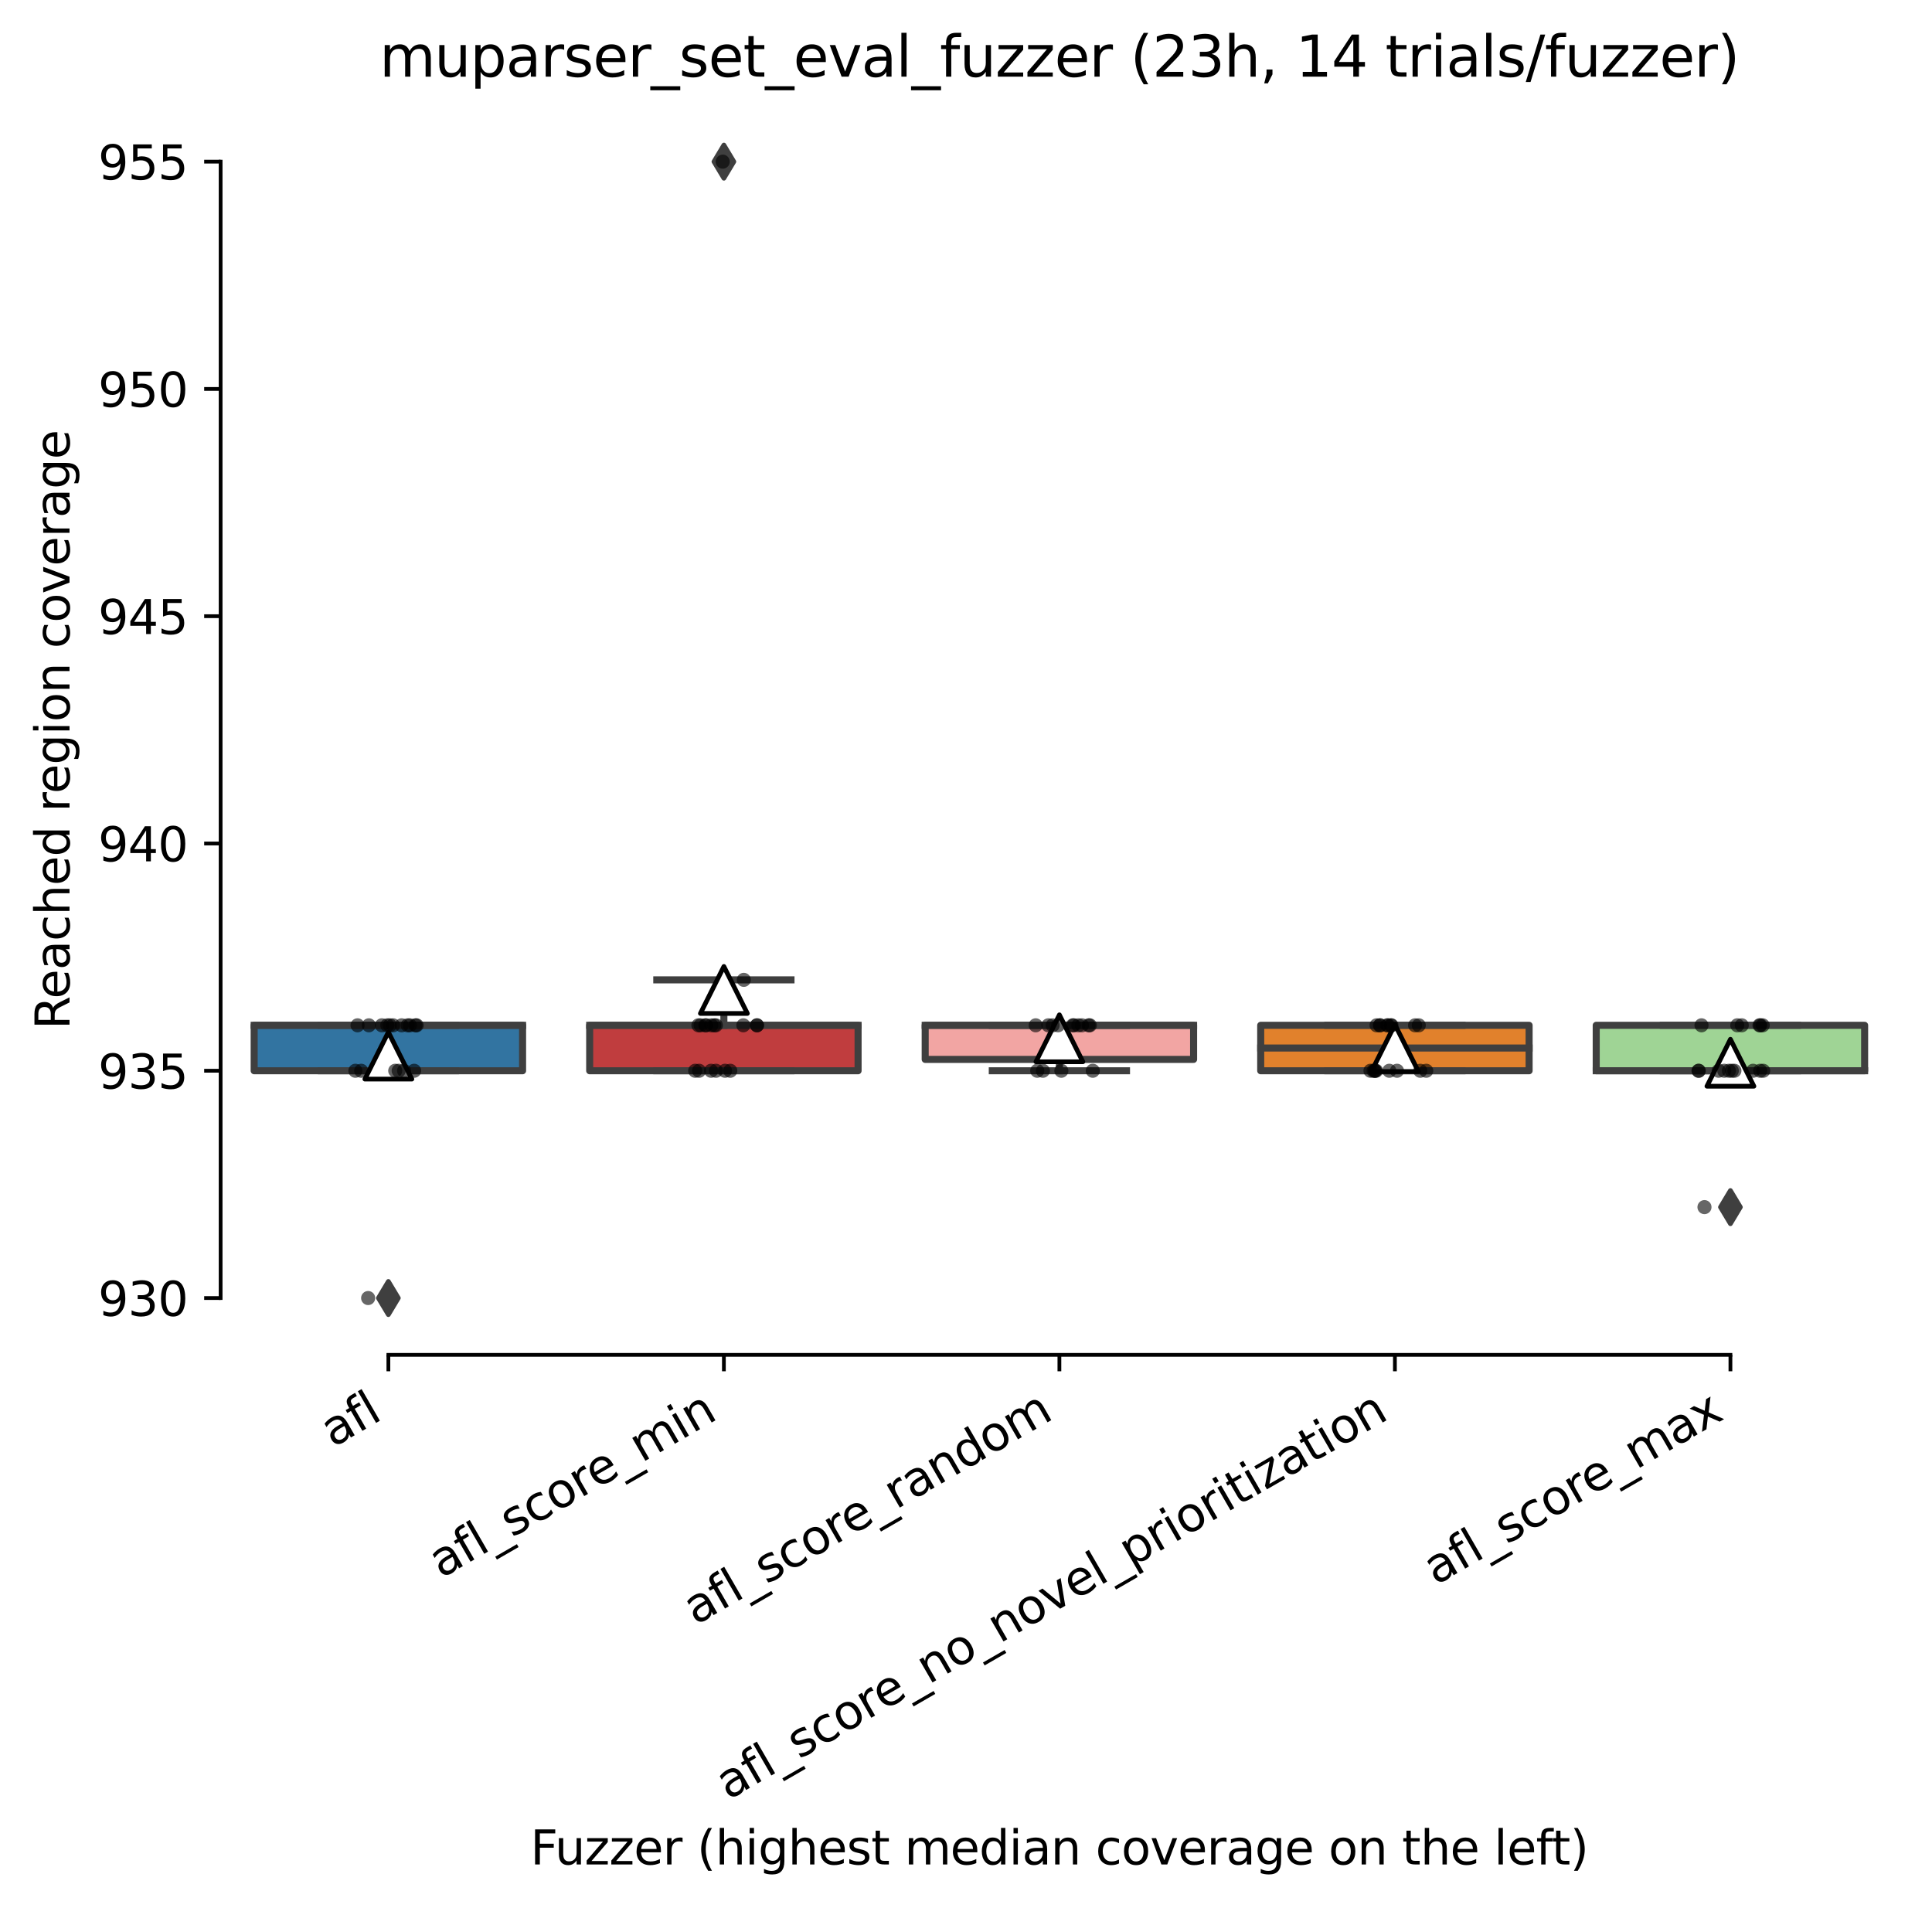 <?xml version="1.0" encoding="utf-8" standalone="no"?>
<!DOCTYPE svg PUBLIC "-//W3C//DTD SVG 1.1//EN"
  "http://www.w3.org/Graphics/SVG/1.1/DTD/svg11.dtd">
<svg height="406.195pt" version="1.1" viewBox="0 0 411.286 406.195" width="411.286pt" xmlns="http://www.w3.org/2000/svg" xmlns:xlink="http://www.w3.org/1999/xlink">
 <defs>
  <style type="text/css">*{stroke-linecap:butt;stroke-linejoin:round;}</style>
 </defs>
 <g id="figure_1">
  <g id="patch_1">
   <path d="M 0 406.195 
L 411.286 406.195 
L 411.286 0 
L 0 0 
z
" style="fill:#ffffff;"/>
  </g>
  <g id="axes_1">
   <g id="patch_2">
    <path d="M 46.966 288.43 
L 404.086 288.43 
L 404.086 22.318 
L 46.966 22.318 
z
" style="fill:#ffffff;"/>
   </g>
   <g id="patch_3">
    <path clip-path="url(#pe5c256be81)" d="M 54.108 227.95 
L 111.247 227.95 
L 111.247 218.273 
L 54.108 218.273 
L 54.108 227.95 
z
" style="fill:#3274a1;stroke:#3f3f3f;stroke-linejoin:miter;stroke-width:1.5;"/>
   </g>
   <g id="patch_4">
    <path clip-path="url(#pe5c256be81)" d="M 125.532 227.95 
L 182.671 227.95 
L 182.671 218.273 
L 125.532 218.273 
L 125.532 227.95 
z
" style="fill:#c03d3e;stroke:#3f3f3f;stroke-linejoin:miter;stroke-width:1.5;"/>
   </g>
   <g id="patch_5">
    <path clip-path="url(#pe5c256be81)" d="M 196.956 225.531 
L 254.095 225.531 
L 254.095 218.273 
L 196.956 218.273 
L 196.956 225.531 
z
" style="fill:#f2a5a3;stroke:#3f3f3f;stroke-linejoin:miter;stroke-width:1.5;"/>
   </g>
   <g id="patch_6">
    <path clip-path="url(#pe5c256be81)" d="M 268.38 227.95 
L 325.519 227.95 
L 325.519 218.273 
L 268.38 218.273 
L 268.38 227.95 
z
" style="fill:#e1812c;stroke:#3f3f3f;stroke-linejoin:miter;stroke-width:1.5;"/>
   </g>
   <g id="patch_7">
    <path clip-path="url(#pe5c256be81)" d="M 339.804 227.95 
L 396.943 227.95 
L 396.943 218.273 
L 339.804 218.273 
L 339.804 227.95 
z
" style="fill:#9fd495;stroke:#3f3f3f;stroke-linejoin:miter;stroke-width:1.5;"/>
   </g>
   <g id="matplotlib.axis_1">
    <g id="xtick_1">
     <g id="line2d_1">
      <defs>
       <path d="M 0 0 
L 0 3.5 
" id="m14ea5d7f79" style="stroke:#000000;stroke-width:0.8;"/>
      </defs>
      <g>
       <use style="stroke:#000000;stroke-width:0.8;" x="82.678" xlink:href="#m14ea5d7f79" y="288.43"/>
      </g>
     </g>
     <g id="text_1">
      <!-- afl -->
      <g transform="translate(70.876 308.224)rotate(-30)scale(0.1 -0.1)">
       <defs>
        <path d="M 2194 1759 
Q 1497 1759 1228 1600 
Q 959 1441 959 1056 
Q 959 750 1161 570 
Q 1363 391 1709 391 
Q 2188 391 2477 730 
Q 2766 1069 2766 1631 
L 2766 1759 
L 2194 1759 
z
M 3341 1997 
L 3341 0 
L 2766 0 
L 2766 531 
Q 2569 213 2275 61 
Q 1981 -91 1556 -91 
Q 1019 -91 701 211 
Q 384 513 384 1019 
Q 384 1609 779 1909 
Q 1175 2209 1959 2209 
L 2766 2209 
L 2766 2266 
Q 2766 2663 2505 2880 
Q 2244 3097 1772 3097 
Q 1472 3097 1187 3025 
Q 903 2953 641 2809 
L 641 3341 
Q 956 3463 1253 3523 
Q 1550 3584 1831 3584 
Q 2591 3584 2966 3190 
Q 3341 2797 3341 1997 
z
" id="DejaVuSans-61" transform="scale(0.016)"/>
        <path d="M 2375 4863 
L 2375 4384 
L 1825 4384 
Q 1516 4384 1395 4259 
Q 1275 4134 1275 3809 
L 1275 3500 
L 2222 3500 
L 2222 3053 
L 1275 3053 
L 1275 0 
L 697 0 
L 697 3053 
L 147 3053 
L 147 3500 
L 697 3500 
L 697 3744 
Q 697 4328 969 4595 
Q 1241 4863 1831 4863 
L 2375 4863 
z
" id="DejaVuSans-66" transform="scale(0.016)"/>
        <path d="M 603 4863 
L 1178 4863 
L 1178 0 
L 603 0 
L 603 4863 
z
" id="DejaVuSans-6c" transform="scale(0.016)"/>
       </defs>
       <use xlink:href="#DejaVuSans-61"/>
       <use x="61.279" xlink:href="#DejaVuSans-66"/>
       <use x="96.484" xlink:href="#DejaVuSans-6c"/>
      </g>
     </g>
    </g>
    <g id="xtick_2">
     <g id="line2d_2">
      <g>
       <use style="stroke:#000000;stroke-width:0.8;" x="154.102" xlink:href="#m14ea5d7f79" y="288.43"/>
      </g>
     </g>
     <g id="text_2">
      <!-- afl_score_min -->
      <g transform="translate(93.904 336.085)rotate(-30)scale(0.1 -0.1)">
       <defs>
        <path d="M 3263 -1063 
L 3263 -1509 
L -63 -1509 
L -63 -1063 
L 3263 -1063 
z
" id="DejaVuSans-5f" transform="scale(0.016)"/>
        <path d="M 2834 3397 
L 2834 2853 
Q 2591 2978 2328 3040 
Q 2066 3103 1784 3103 
Q 1356 3103 1142 2972 
Q 928 2841 928 2578 
Q 928 2378 1081 2264 
Q 1234 2150 1697 2047 
L 1894 2003 
Q 2506 1872 2764 1633 
Q 3022 1394 3022 966 
Q 3022 478 2636 193 
Q 2250 -91 1575 -91 
Q 1294 -91 989 -36 
Q 684 19 347 128 
L 347 722 
Q 666 556 975 473 
Q 1284 391 1588 391 
Q 1994 391 2212 530 
Q 2431 669 2431 922 
Q 2431 1156 2273 1281 
Q 2116 1406 1581 1522 
L 1381 1569 
Q 847 1681 609 1914 
Q 372 2147 372 2553 
Q 372 3047 722 3315 
Q 1072 3584 1716 3584 
Q 2034 3584 2315 3537 
Q 2597 3491 2834 3397 
z
" id="DejaVuSans-73" transform="scale(0.016)"/>
        <path d="M 3122 3366 
L 3122 2828 
Q 2878 2963 2633 3030 
Q 2388 3097 2138 3097 
Q 1578 3097 1268 2742 
Q 959 2388 959 1747 
Q 959 1106 1268 751 
Q 1578 397 2138 397 
Q 2388 397 2633 464 
Q 2878 531 3122 666 
L 3122 134 
Q 2881 22 2623 -34 
Q 2366 -91 2075 -91 
Q 1284 -91 818 406 
Q 353 903 353 1747 
Q 353 2603 823 3093 
Q 1294 3584 2113 3584 
Q 2378 3584 2631 3529 
Q 2884 3475 3122 3366 
z
" id="DejaVuSans-63" transform="scale(0.016)"/>
        <path d="M 1959 3097 
Q 1497 3097 1228 2736 
Q 959 2375 959 1747 
Q 959 1119 1226 758 
Q 1494 397 1959 397 
Q 2419 397 2687 759 
Q 2956 1122 2956 1747 
Q 2956 2369 2687 2733 
Q 2419 3097 1959 3097 
z
M 1959 3584 
Q 2709 3584 3137 3096 
Q 3566 2609 3566 1747 
Q 3566 888 3137 398 
Q 2709 -91 1959 -91 
Q 1206 -91 779 398 
Q 353 888 353 1747 
Q 353 2609 779 3096 
Q 1206 3584 1959 3584 
z
" id="DejaVuSans-6f" transform="scale(0.016)"/>
        <path d="M 2631 2963 
Q 2534 3019 2420 3045 
Q 2306 3072 2169 3072 
Q 1681 3072 1420 2755 
Q 1159 2438 1159 1844 
L 1159 0 
L 581 0 
L 581 3500 
L 1159 3500 
L 1159 2956 
Q 1341 3275 1631 3429 
Q 1922 3584 2338 3584 
Q 2397 3584 2469 3576 
Q 2541 3569 2628 3553 
L 2631 2963 
z
" id="DejaVuSans-72" transform="scale(0.016)"/>
        <path d="M 3597 1894 
L 3597 1613 
L 953 1613 
Q 991 1019 1311 708 
Q 1631 397 2203 397 
Q 2534 397 2845 478 
Q 3156 559 3463 722 
L 3463 178 
Q 3153 47 2828 -22 
Q 2503 -91 2169 -91 
Q 1331 -91 842 396 
Q 353 884 353 1716 
Q 353 2575 817 3079 
Q 1281 3584 2069 3584 
Q 2775 3584 3186 3129 
Q 3597 2675 3597 1894 
z
M 3022 2063 
Q 3016 2534 2758 2815 
Q 2500 3097 2075 3097 
Q 1594 3097 1305 2825 
Q 1016 2553 972 2059 
L 3022 2063 
z
" id="DejaVuSans-65" transform="scale(0.016)"/>
        <path d="M 3328 2828 
Q 3544 3216 3844 3400 
Q 4144 3584 4550 3584 
Q 5097 3584 5394 3201 
Q 5691 2819 5691 2113 
L 5691 0 
L 5113 0 
L 5113 2094 
Q 5113 2597 4934 2840 
Q 4756 3084 4391 3084 
Q 3944 3084 3684 2787 
Q 3425 2491 3425 1978 
L 3425 0 
L 2847 0 
L 2847 2094 
Q 2847 2600 2669 2842 
Q 2491 3084 2119 3084 
Q 1678 3084 1418 2786 
Q 1159 2488 1159 1978 
L 1159 0 
L 581 0 
L 581 3500 
L 1159 3500 
L 1159 2956 
Q 1356 3278 1631 3431 
Q 1906 3584 2284 3584 
Q 2666 3584 2933 3390 
Q 3200 3197 3328 2828 
z
" id="DejaVuSans-6d" transform="scale(0.016)"/>
        <path d="M 603 3500 
L 1178 3500 
L 1178 0 
L 603 0 
L 603 3500 
z
M 603 4863 
L 1178 4863 
L 1178 4134 
L 603 4134 
L 603 4863 
z
" id="DejaVuSans-69" transform="scale(0.016)"/>
        <path d="M 3513 2113 
L 3513 0 
L 2938 0 
L 2938 2094 
Q 2938 2591 2744 2837 
Q 2550 3084 2163 3084 
Q 1697 3084 1428 2787 
Q 1159 2491 1159 1978 
L 1159 0 
L 581 0 
L 581 3500 
L 1159 3500 
L 1159 2956 
Q 1366 3272 1645 3428 
Q 1925 3584 2291 3584 
Q 2894 3584 3203 3211 
Q 3513 2838 3513 2113 
z
" id="DejaVuSans-6e" transform="scale(0.016)"/>
       </defs>
       <use xlink:href="#DejaVuSans-61"/>
       <use x="61.279" xlink:href="#DejaVuSans-66"/>
       <use x="96.484" xlink:href="#DejaVuSans-6c"/>
       <use x="124.268" xlink:href="#DejaVuSans-5f"/>
       <use x="174.268" xlink:href="#DejaVuSans-73"/>
       <use x="226.367" xlink:href="#DejaVuSans-63"/>
       <use x="281.348" xlink:href="#DejaVuSans-6f"/>
       <use x="342.529" xlink:href="#DejaVuSans-72"/>
       <use x="381.393" xlink:href="#DejaVuSans-65"/>
       <use x="442.916" xlink:href="#DejaVuSans-5f"/>
       <use x="492.916" xlink:href="#DejaVuSans-6d"/>
       <use x="590.328" xlink:href="#DejaVuSans-69"/>
       <use x="618.111" xlink:href="#DejaVuSans-6e"/>
      </g>
     </g>
    </g>
    <g id="xtick_3">
     <g id="line2d_3">
      <g>
       <use style="stroke:#000000;stroke-width:0.8;" x="225.526" xlink:href="#m14ea5d7f79" y="288.43"/>
      </g>
     </g>
     <g id="text_3">
      <!-- afl_score_random -->
      <g transform="translate(148.07 346.049)rotate(-30)scale(0.1 -0.1)">
       <defs>
        <path d="M 2906 2969 
L 2906 4863 
L 3481 4863 
L 3481 0 
L 2906 0 
L 2906 525 
Q 2725 213 2448 61 
Q 2172 -91 1784 -91 
Q 1150 -91 751 415 
Q 353 922 353 1747 
Q 353 2572 751 3078 
Q 1150 3584 1784 3584 
Q 2172 3584 2448 3432 
Q 2725 3281 2906 2969 
z
M 947 1747 
Q 947 1113 1208 752 
Q 1469 391 1925 391 
Q 2381 391 2643 752 
Q 2906 1113 2906 1747 
Q 2906 2381 2643 2742 
Q 2381 3103 1925 3103 
Q 1469 3103 1208 2742 
Q 947 2381 947 1747 
z
" id="DejaVuSans-64" transform="scale(0.016)"/>
       </defs>
       <use xlink:href="#DejaVuSans-61"/>
       <use x="61.279" xlink:href="#DejaVuSans-66"/>
       <use x="96.484" xlink:href="#DejaVuSans-6c"/>
       <use x="124.268" xlink:href="#DejaVuSans-5f"/>
       <use x="174.268" xlink:href="#DejaVuSans-73"/>
       <use x="226.367" xlink:href="#DejaVuSans-63"/>
       <use x="281.348" xlink:href="#DejaVuSans-6f"/>
       <use x="342.529" xlink:href="#DejaVuSans-72"/>
       <use x="381.393" xlink:href="#DejaVuSans-65"/>
       <use x="442.916" xlink:href="#DejaVuSans-5f"/>
       <use x="492.916" xlink:href="#DejaVuSans-72"/>
       <use x="534.029" xlink:href="#DejaVuSans-61"/>
       <use x="595.309" xlink:href="#DejaVuSans-6e"/>
       <use x="658.688" xlink:href="#DejaVuSans-64"/>
       <use x="722.164" xlink:href="#DejaVuSans-6f"/>
       <use x="783.346" xlink:href="#DejaVuSans-6d"/>
      </g>
     </g>
    </g>
    <g id="xtick_4">
     <g id="line2d_4">
      <g>
       <use style="stroke:#000000;stroke-width:0.8;" x="296.95" xlink:href="#m14ea5d7f79" y="288.43"/>
      </g>
     </g>
     <g id="text_4">
      <!-- afl_score_no_novel_prioritization -->
      <g transform="translate(155.016 383.275)rotate(-30)scale(0.1 -0.1)">
       <defs>
        <path d="M 191 3500 
L 800 3500 
L 1894 563 
L 2988 3500 
L 3597 3500 
L 2284 0 
L 1503 0 
L 191 3500 
z
" id="DejaVuSans-76" transform="scale(0.016)"/>
        <path d="M 1159 525 
L 1159 -1331 
L 581 -1331 
L 581 3500 
L 1159 3500 
L 1159 2969 
Q 1341 3281 1617 3432 
Q 1894 3584 2278 3584 
Q 2916 3584 3314 3078 
Q 3713 2572 3713 1747 
Q 3713 922 3314 415 
Q 2916 -91 2278 -91 
Q 1894 -91 1617 61 
Q 1341 213 1159 525 
z
M 3116 1747 
Q 3116 2381 2855 2742 
Q 2594 3103 2138 3103 
Q 1681 3103 1420 2742 
Q 1159 2381 1159 1747 
Q 1159 1113 1420 752 
Q 1681 391 2138 391 
Q 2594 391 2855 752 
Q 3116 1113 3116 1747 
z
" id="DejaVuSans-70" transform="scale(0.016)"/>
        <path d="M 1172 4494 
L 1172 3500 
L 2356 3500 
L 2356 3053 
L 1172 3053 
L 1172 1153 
Q 1172 725 1289 603 
Q 1406 481 1766 481 
L 2356 481 
L 2356 0 
L 1766 0 
Q 1100 0 847 248 
Q 594 497 594 1153 
L 594 3053 
L 172 3053 
L 172 3500 
L 594 3500 
L 594 4494 
L 1172 4494 
z
" id="DejaVuSans-74" transform="scale(0.016)"/>
        <path d="M 353 3500 
L 3084 3500 
L 3084 2975 
L 922 459 
L 3084 459 
L 3084 0 
L 275 0 
L 275 525 
L 2438 3041 
L 353 3041 
L 353 3500 
z
" id="DejaVuSans-7a" transform="scale(0.016)"/>
       </defs>
       <use xlink:href="#DejaVuSans-61"/>
       <use x="61.279" xlink:href="#DejaVuSans-66"/>
       <use x="96.484" xlink:href="#DejaVuSans-6c"/>
       <use x="124.268" xlink:href="#DejaVuSans-5f"/>
       <use x="174.268" xlink:href="#DejaVuSans-73"/>
       <use x="226.367" xlink:href="#DejaVuSans-63"/>
       <use x="281.348" xlink:href="#DejaVuSans-6f"/>
       <use x="342.529" xlink:href="#DejaVuSans-72"/>
       <use x="381.393" xlink:href="#DejaVuSans-65"/>
       <use x="442.916" xlink:href="#DejaVuSans-5f"/>
       <use x="492.916" xlink:href="#DejaVuSans-6e"/>
       <use x="556.295" xlink:href="#DejaVuSans-6f"/>
       <use x="617.477" xlink:href="#DejaVuSans-5f"/>
       <use x="667.477" xlink:href="#DejaVuSans-6e"/>
       <use x="730.855" xlink:href="#DejaVuSans-6f"/>
       <use x="792.037" xlink:href="#DejaVuSans-76"/>
       <use x="851.217" xlink:href="#DejaVuSans-65"/>
       <use x="912.74" xlink:href="#DejaVuSans-6c"/>
       <use x="940.523" xlink:href="#DejaVuSans-5f"/>
       <use x="990.523" xlink:href="#DejaVuSans-70"/>
       <use x="1054" xlink:href="#DejaVuSans-72"/>
       <use x="1095.113" xlink:href="#DejaVuSans-69"/>
       <use x="1122.896" xlink:href="#DejaVuSans-6f"/>
       <use x="1184.078" xlink:href="#DejaVuSans-72"/>
       <use x="1225.191" xlink:href="#DejaVuSans-69"/>
       <use x="1252.975" xlink:href="#DejaVuSans-74"/>
       <use x="1292.184" xlink:href="#DejaVuSans-69"/>
       <use x="1319.967" xlink:href="#DejaVuSans-7a"/>
       <use x="1372.457" xlink:href="#DejaVuSans-61"/>
       <use x="1433.736" xlink:href="#DejaVuSans-74"/>
       <use x="1472.945" xlink:href="#DejaVuSans-69"/>
       <use x="1500.729" xlink:href="#DejaVuSans-6f"/>
       <use x="1561.91" xlink:href="#DejaVuSans-6e"/>
      </g>
     </g>
    </g>
    <g id="xtick_5">
     <g id="line2d_5">
      <g>
       <use style="stroke:#000000;stroke-width:0.8;" x="368.374" xlink:href="#m14ea5d7f79" y="288.43"/>
      </g>
     </g>
     <g id="text_5">
      <!-- afl_score_max -->
      <g transform="translate(305.638 337.55)rotate(-30)scale(0.1 -0.1)">
       <defs>
        <path d="M 3513 3500 
L 2247 1797 
L 3578 0 
L 2900 0 
L 1881 1375 
L 863 0 
L 184 0 
L 1544 1831 
L 300 3500 
L 978 3500 
L 1906 2253 
L 2834 3500 
L 3513 3500 
z
" id="DejaVuSans-78" transform="scale(0.016)"/>
       </defs>
       <use xlink:href="#DejaVuSans-61"/>
       <use x="61.279" xlink:href="#DejaVuSans-66"/>
       <use x="96.484" xlink:href="#DejaVuSans-6c"/>
       <use x="124.268" xlink:href="#DejaVuSans-5f"/>
       <use x="174.268" xlink:href="#DejaVuSans-73"/>
       <use x="226.367" xlink:href="#DejaVuSans-63"/>
       <use x="281.348" xlink:href="#DejaVuSans-6f"/>
       <use x="342.529" xlink:href="#DejaVuSans-72"/>
       <use x="381.393" xlink:href="#DejaVuSans-65"/>
       <use x="442.916" xlink:href="#DejaVuSans-5f"/>
       <use x="492.916" xlink:href="#DejaVuSans-6d"/>
       <use x="590.328" xlink:href="#DejaVuSans-61"/>
       <use x="651.607" xlink:href="#DejaVuSans-78"/>
      </g>
     </g>
    </g>
    <g id="text_6">
     <!-- Fuzzer (highest median coverage on the left) -->
     <g transform="translate(112.908 396.916)scale(0.1 -0.1)">
      <defs>
       <path d="M 628 4666 
L 3309 4666 
L 3309 4134 
L 1259 4134 
L 1259 2759 
L 3109 2759 
L 3109 2228 
L 1259 2228 
L 1259 0 
L 628 0 
L 628 4666 
z
" id="DejaVuSans-46" transform="scale(0.016)"/>
       <path d="M 544 1381 
L 544 3500 
L 1119 3500 
L 1119 1403 
Q 1119 906 1312 657 
Q 1506 409 1894 409 
Q 2359 409 2629 706 
Q 2900 1003 2900 1516 
L 2900 3500 
L 3475 3500 
L 3475 0 
L 2900 0 
L 2900 538 
Q 2691 219 2414 64 
Q 2138 -91 1772 -91 
Q 1169 -91 856 284 
Q 544 659 544 1381 
z
M 1991 3584 
L 1991 3584 
z
" id="DejaVuSans-75" transform="scale(0.016)"/>
       <path id="DejaVuSans-20" transform="scale(0.016)"/>
       <path d="M 1984 4856 
Q 1566 4138 1362 3434 
Q 1159 2731 1159 2009 
Q 1159 1288 1364 580 
Q 1569 -128 1984 -844 
L 1484 -844 
Q 1016 -109 783 600 
Q 550 1309 550 2009 
Q 550 2706 781 3412 
Q 1013 4119 1484 4856 
L 1984 4856 
z
" id="DejaVuSans-28" transform="scale(0.016)"/>
       <path d="M 3513 2113 
L 3513 0 
L 2938 0 
L 2938 2094 
Q 2938 2591 2744 2837 
Q 2550 3084 2163 3084 
Q 1697 3084 1428 2787 
Q 1159 2491 1159 1978 
L 1159 0 
L 581 0 
L 581 4863 
L 1159 4863 
L 1159 2956 
Q 1366 3272 1645 3428 
Q 1925 3584 2291 3584 
Q 2894 3584 3203 3211 
Q 3513 2838 3513 2113 
z
" id="DejaVuSans-68" transform="scale(0.016)"/>
       <path d="M 2906 1791 
Q 2906 2416 2648 2759 
Q 2391 3103 1925 3103 
Q 1463 3103 1205 2759 
Q 947 2416 947 1791 
Q 947 1169 1205 825 
Q 1463 481 1925 481 
Q 2391 481 2648 825 
Q 2906 1169 2906 1791 
z
M 3481 434 
Q 3481 -459 3084 -895 
Q 2688 -1331 1869 -1331 
Q 1566 -1331 1297 -1286 
Q 1028 -1241 775 -1147 
L 775 -588 
Q 1028 -725 1275 -790 
Q 1522 -856 1778 -856 
Q 2344 -856 2625 -561 
Q 2906 -266 2906 331 
L 2906 616 
Q 2728 306 2450 153 
Q 2172 0 1784 0 
Q 1141 0 747 490 
Q 353 981 353 1791 
Q 353 2603 747 3093 
Q 1141 3584 1784 3584 
Q 2172 3584 2450 3431 
Q 2728 3278 2906 2969 
L 2906 3500 
L 3481 3500 
L 3481 434 
z
" id="DejaVuSans-67" transform="scale(0.016)"/>
       <path d="M 513 4856 
L 1013 4856 
Q 1481 4119 1714 3412 
Q 1947 2706 1947 2009 
Q 1947 1309 1714 600 
Q 1481 -109 1013 -844 
L 513 -844 
Q 928 -128 1133 580 
Q 1338 1288 1338 2009 
Q 1338 2731 1133 3434 
Q 928 4138 513 4856 
z
" id="DejaVuSans-29" transform="scale(0.016)"/>
      </defs>
      <use xlink:href="#DejaVuSans-46"/>
      <use x="52.02" xlink:href="#DejaVuSans-75"/>
      <use x="115.398" xlink:href="#DejaVuSans-7a"/>
      <use x="167.889" xlink:href="#DejaVuSans-7a"/>
      <use x="220.379" xlink:href="#DejaVuSans-65"/>
      <use x="281.902" xlink:href="#DejaVuSans-72"/>
      <use x="323.016" xlink:href="#DejaVuSans-20"/>
      <use x="354.803" xlink:href="#DejaVuSans-28"/>
      <use x="393.816" xlink:href="#DejaVuSans-68"/>
      <use x="457.195" xlink:href="#DejaVuSans-69"/>
      <use x="484.979" xlink:href="#DejaVuSans-67"/>
      <use x="548.455" xlink:href="#DejaVuSans-68"/>
      <use x="611.834" xlink:href="#DejaVuSans-65"/>
      <use x="673.357" xlink:href="#DejaVuSans-73"/>
      <use x="725.457" xlink:href="#DejaVuSans-74"/>
      <use x="764.666" xlink:href="#DejaVuSans-20"/>
      <use x="796.453" xlink:href="#DejaVuSans-6d"/>
      <use x="893.865" xlink:href="#DejaVuSans-65"/>
      <use x="955.389" xlink:href="#DejaVuSans-64"/>
      <use x="1018.865" xlink:href="#DejaVuSans-69"/>
      <use x="1046.648" xlink:href="#DejaVuSans-61"/>
      <use x="1107.928" xlink:href="#DejaVuSans-6e"/>
      <use x="1171.307" xlink:href="#DejaVuSans-20"/>
      <use x="1203.094" xlink:href="#DejaVuSans-63"/>
      <use x="1258.074" xlink:href="#DejaVuSans-6f"/>
      <use x="1319.256" xlink:href="#DejaVuSans-76"/>
      <use x="1378.436" xlink:href="#DejaVuSans-65"/>
      <use x="1439.959" xlink:href="#DejaVuSans-72"/>
      <use x="1481.072" xlink:href="#DejaVuSans-61"/>
      <use x="1542.352" xlink:href="#DejaVuSans-67"/>
      <use x="1605.828" xlink:href="#DejaVuSans-65"/>
      <use x="1667.352" xlink:href="#DejaVuSans-20"/>
      <use x="1699.139" xlink:href="#DejaVuSans-6f"/>
      <use x="1760.32" xlink:href="#DejaVuSans-6e"/>
      <use x="1823.699" xlink:href="#DejaVuSans-20"/>
      <use x="1855.486" xlink:href="#DejaVuSans-74"/>
      <use x="1894.695" xlink:href="#DejaVuSans-68"/>
      <use x="1958.074" xlink:href="#DejaVuSans-65"/>
      <use x="2019.598" xlink:href="#DejaVuSans-20"/>
      <use x="2051.385" xlink:href="#DejaVuSans-6c"/>
      <use x="2079.168" xlink:href="#DejaVuSans-65"/>
      <use x="2140.691" xlink:href="#DejaVuSans-66"/>
      <use x="2174.146" xlink:href="#DejaVuSans-74"/>
      <use x="2213.355" xlink:href="#DejaVuSans-29"/>
     </g>
    </g>
   </g>
   <g id="matplotlib.axis_2">
    <g id="ytick_1">
     <g id="line2d_6">
      <defs>
       <path d="M 0 0 
L -3.5 0 
" id="m4fcc43d953" style="stroke:#000000;stroke-width:0.8;"/>
      </defs>
      <g>
       <use style="stroke:#000000;stroke-width:0.8;" x="46.966" xlink:href="#m4fcc43d953" y="276.334"/>
      </g>
     </g>
     <g id="text_7">
      <!-- 930 -->
      <g transform="translate(20.878 280.133)scale(0.1 -0.1)">
       <defs>
        <path d="M 703 97 
L 703 672 
Q 941 559 1184 500 
Q 1428 441 1663 441 
Q 2288 441 2617 861 
Q 2947 1281 2994 2138 
Q 2813 1869 2534 1725 
Q 2256 1581 1919 1581 
Q 1219 1581 811 2004 
Q 403 2428 403 3163 
Q 403 3881 828 4315 
Q 1253 4750 1959 4750 
Q 2769 4750 3195 4129 
Q 3622 3509 3622 2328 
Q 3622 1225 3098 567 
Q 2575 -91 1691 -91 
Q 1453 -91 1209 -44 
Q 966 3 703 97 
z
M 1959 2075 
Q 2384 2075 2632 2365 
Q 2881 2656 2881 3163 
Q 2881 3666 2632 3958 
Q 2384 4250 1959 4250 
Q 1534 4250 1286 3958 
Q 1038 3666 1038 3163 
Q 1038 2656 1286 2365 
Q 1534 2075 1959 2075 
z
" id="DejaVuSans-39" transform="scale(0.016)"/>
        <path d="M 2597 2516 
Q 3050 2419 3304 2112 
Q 3559 1806 3559 1356 
Q 3559 666 3084 287 
Q 2609 -91 1734 -91 
Q 1441 -91 1130 -33 
Q 819 25 488 141 
L 488 750 
Q 750 597 1062 519 
Q 1375 441 1716 441 
Q 2309 441 2620 675 
Q 2931 909 2931 1356 
Q 2931 1769 2642 2001 
Q 2353 2234 1838 2234 
L 1294 2234 
L 1294 2753 
L 1863 2753 
Q 2328 2753 2575 2939 
Q 2822 3125 2822 3475 
Q 2822 3834 2567 4026 
Q 2313 4219 1838 4219 
Q 1578 4219 1281 4162 
Q 984 4106 628 3988 
L 628 4550 
Q 988 4650 1302 4700 
Q 1616 4750 1894 4750 
Q 2613 4750 3031 4423 
Q 3450 4097 3450 3541 
Q 3450 3153 3228 2886 
Q 3006 2619 2597 2516 
z
" id="DejaVuSans-33" transform="scale(0.016)"/>
        <path d="M 2034 4250 
Q 1547 4250 1301 3770 
Q 1056 3291 1056 2328 
Q 1056 1369 1301 889 
Q 1547 409 2034 409 
Q 2525 409 2770 889 
Q 3016 1369 3016 2328 
Q 3016 3291 2770 3770 
Q 2525 4250 2034 4250 
z
M 2034 4750 
Q 2819 4750 3233 4129 
Q 3647 3509 3647 2328 
Q 3647 1150 3233 529 
Q 2819 -91 2034 -91 
Q 1250 -91 836 529 
Q 422 1150 422 2328 
Q 422 3509 836 4129 
Q 1250 4750 2034 4750 
z
" id="DejaVuSans-30" transform="scale(0.016)"/>
       </defs>
       <use xlink:href="#DejaVuSans-39"/>
       <use x="63.623" xlink:href="#DejaVuSans-33"/>
       <use x="127.246" xlink:href="#DejaVuSans-30"/>
      </g>
     </g>
    </g>
    <g id="ytick_2">
     <g id="line2d_7">
      <g>
       <use style="stroke:#000000;stroke-width:0.8;" x="46.966" xlink:href="#m4fcc43d953" y="227.95"/>
      </g>
     </g>
     <g id="text_8">
      <!-- 935 -->
      <g transform="translate(20.878 231.749)scale(0.1 -0.1)">
       <defs>
        <path d="M 691 4666 
L 3169 4666 
L 3169 4134 
L 1269 4134 
L 1269 2991 
Q 1406 3038 1543 3061 
Q 1681 3084 1819 3084 
Q 2600 3084 3056 2656 
Q 3513 2228 3513 1497 
Q 3513 744 3044 326 
Q 2575 -91 1722 -91 
Q 1428 -91 1123 -41 
Q 819 9 494 109 
L 494 744 
Q 775 591 1075 516 
Q 1375 441 1709 441 
Q 2250 441 2565 725 
Q 2881 1009 2881 1497 
Q 2881 1984 2565 2268 
Q 2250 2553 1709 2553 
Q 1456 2553 1204 2497 
Q 953 2441 691 2322 
L 691 4666 
z
" id="DejaVuSans-35" transform="scale(0.016)"/>
       </defs>
       <use xlink:href="#DejaVuSans-39"/>
       <use x="63.623" xlink:href="#DejaVuSans-33"/>
       <use x="127.246" xlink:href="#DejaVuSans-35"/>
      </g>
     </g>
    </g>
    <g id="ytick_3">
     <g id="line2d_8">
      <g>
       <use style="stroke:#000000;stroke-width:0.8;" x="46.966" xlink:href="#m4fcc43d953" y="179.566"/>
      </g>
     </g>
     <g id="text_9">
      <!-- 940 -->
      <g transform="translate(20.878 183.365)scale(0.1 -0.1)">
       <defs>
        <path d="M 2419 4116 
L 825 1625 
L 2419 1625 
L 2419 4116 
z
M 2253 4666 
L 3047 4666 
L 3047 1625 
L 3713 1625 
L 3713 1100 
L 3047 1100 
L 3047 0 
L 2419 0 
L 2419 1100 
L 313 1100 
L 313 1709 
L 2253 4666 
z
" id="DejaVuSans-34" transform="scale(0.016)"/>
       </defs>
       <use xlink:href="#DejaVuSans-39"/>
       <use x="63.623" xlink:href="#DejaVuSans-34"/>
       <use x="127.246" xlink:href="#DejaVuSans-30"/>
      </g>
     </g>
    </g>
    <g id="ytick_4">
     <g id="line2d_9">
      <g>
       <use style="stroke:#000000;stroke-width:0.8;" x="46.966" xlink:href="#m4fcc43d953" y="131.182"/>
      </g>
     </g>
     <g id="text_10">
      <!-- 945 -->
      <g transform="translate(20.878 134.981)scale(0.1 -0.1)">
       <use xlink:href="#DejaVuSans-39"/>
       <use x="63.623" xlink:href="#DejaVuSans-34"/>
       <use x="127.246" xlink:href="#DejaVuSans-35"/>
      </g>
     </g>
    </g>
    <g id="ytick_5">
     <g id="line2d_10">
      <g>
       <use style="stroke:#000000;stroke-width:0.8;" x="46.966" xlink:href="#m4fcc43d953" y="82.798"/>
      </g>
     </g>
     <g id="text_11">
      <!-- 950 -->
      <g transform="translate(20.878 86.597)scale(0.1 -0.1)">
       <use xlink:href="#DejaVuSans-39"/>
       <use x="63.623" xlink:href="#DejaVuSans-35"/>
       <use x="127.246" xlink:href="#DejaVuSans-30"/>
      </g>
     </g>
    </g>
    <g id="ytick_6">
     <g id="line2d_11">
      <g>
       <use style="stroke:#000000;stroke-width:0.8;" x="46.966" xlink:href="#m4fcc43d953" y="34.414"/>
      </g>
     </g>
     <g id="text_12">
      <!-- 955 -->
      <g transform="translate(20.878 38.213)scale(0.1 -0.1)">
       <use xlink:href="#DejaVuSans-39"/>
       <use x="63.623" xlink:href="#DejaVuSans-35"/>
       <use x="127.246" xlink:href="#DejaVuSans-35"/>
      </g>
     </g>
    </g>
    <g id="text_13">
     <!-- Reached region coverage -->
     <g transform="translate(14.798 219.137)rotate(-90)scale(0.1 -0.1)">
      <defs>
       <path d="M 2841 2188 
Q 3044 2119 3236 1894 
Q 3428 1669 3622 1275 
L 4263 0 
L 3584 0 
L 2988 1197 
Q 2756 1666 2539 1819 
Q 2322 1972 1947 1972 
L 1259 1972 
L 1259 0 
L 628 0 
L 628 4666 
L 2053 4666 
Q 2853 4666 3247 4331 
Q 3641 3997 3641 3322 
Q 3641 2881 3436 2590 
Q 3231 2300 2841 2188 
z
M 1259 4147 
L 1259 2491 
L 2053 2491 
Q 2509 2491 2742 2702 
Q 2975 2913 2975 3322 
Q 2975 3731 2742 3939 
Q 2509 4147 2053 4147 
L 1259 4147 
z
" id="DejaVuSans-52" transform="scale(0.016)"/>
      </defs>
      <use xlink:href="#DejaVuSans-52"/>
      <use x="64.982" xlink:href="#DejaVuSans-65"/>
      <use x="126.506" xlink:href="#DejaVuSans-61"/>
      <use x="187.785" xlink:href="#DejaVuSans-63"/>
      <use x="242.766" xlink:href="#DejaVuSans-68"/>
      <use x="306.145" xlink:href="#DejaVuSans-65"/>
      <use x="367.668" xlink:href="#DejaVuSans-64"/>
      <use x="431.145" xlink:href="#DejaVuSans-20"/>
      <use x="462.932" xlink:href="#DejaVuSans-72"/>
      <use x="501.795" xlink:href="#DejaVuSans-65"/>
      <use x="563.318" xlink:href="#DejaVuSans-67"/>
      <use x="626.795" xlink:href="#DejaVuSans-69"/>
      <use x="654.578" xlink:href="#DejaVuSans-6f"/>
      <use x="715.76" xlink:href="#DejaVuSans-6e"/>
      <use x="779.139" xlink:href="#DejaVuSans-20"/>
      <use x="810.926" xlink:href="#DejaVuSans-63"/>
      <use x="865.906" xlink:href="#DejaVuSans-6f"/>
      <use x="927.088" xlink:href="#DejaVuSans-76"/>
      <use x="986.268" xlink:href="#DejaVuSans-65"/>
      <use x="1047.791" xlink:href="#DejaVuSans-72"/>
      <use x="1088.904" xlink:href="#DejaVuSans-61"/>
      <use x="1150.184" xlink:href="#DejaVuSans-67"/>
      <use x="1213.66" xlink:href="#DejaVuSans-65"/>
     </g>
    </g>
   </g>
   <g id="line2d_12">
    <path clip-path="url(#pe5c256be81)" d="M 82.678 227.95 
L 82.678 227.95 
" style="fill:none;stroke:#3f3f3f;stroke-linecap:square;stroke-width:1.5;"/>
   </g>
   <g id="line2d_13">
    <path clip-path="url(#pe5c256be81)" d="M 82.678 218.273 
L 82.678 218.273 
" style="fill:none;stroke:#3f3f3f;stroke-linecap:square;stroke-width:1.5;"/>
   </g>
   <g id="line2d_14">
    <path clip-path="url(#pe5c256be81)" d="M 68.393 227.95 
L 96.962 227.95 
" style="fill:none;stroke:#3f3f3f;stroke-linecap:square;stroke-width:1.5;"/>
   </g>
   <g id="line2d_15">
    <path clip-path="url(#pe5c256be81)" d="M 68.393 218.273 
L 96.962 218.273 
" style="fill:none;stroke:#3f3f3f;stroke-linecap:square;stroke-width:1.5;"/>
   </g>
   <g id="line2d_16">
    <defs>
     <path d="M -0 3.536 
L 2.121 0 
L -0 -3.536 
L -2.121 -0 
z
" id="m511175c9b0" style="stroke:#3f3f3f;stroke-linejoin:miter;"/>
    </defs>
    <g clip-path="url(#pe5c256be81)">
     <use style="fill:#3f3f3f;stroke:#3f3f3f;stroke-linejoin:miter;" x="82.678" xlink:href="#m511175c9b0" y="276.334"/>
    </g>
   </g>
   <g id="line2d_17">
    <path clip-path="url(#pe5c256be81)" d="M 154.102 227.95 
L 154.102 227.95 
" style="fill:none;stroke:#3f3f3f;stroke-linecap:square;stroke-width:1.5;"/>
   </g>
   <g id="line2d_18">
    <path clip-path="url(#pe5c256be81)" d="M 154.102 218.273 
L 154.102 208.597 
" style="fill:none;stroke:#3f3f3f;stroke-linecap:square;stroke-width:1.5;"/>
   </g>
   <g id="line2d_19">
    <path clip-path="url(#pe5c256be81)" d="M 139.817 227.95 
L 168.386 227.95 
" style="fill:none;stroke:#3f3f3f;stroke-linecap:square;stroke-width:1.5;"/>
   </g>
   <g id="line2d_20">
    <path clip-path="url(#pe5c256be81)" d="M 139.817 208.597 
L 168.386 208.597 
" style="fill:none;stroke:#3f3f3f;stroke-linecap:square;stroke-width:1.5;"/>
   </g>
   <g id="line2d_21">
    <g clip-path="url(#pe5c256be81)">
     <use style="fill:#3f3f3f;stroke:#3f3f3f;stroke-linejoin:miter;" x="154.102" xlink:href="#m511175c9b0" y="34.414"/>
    </g>
   </g>
   <g id="line2d_22">
    <path clip-path="url(#pe5c256be81)" d="M 225.526 225.531 
L 225.526 227.95 
" style="fill:none;stroke:#3f3f3f;stroke-linecap:square;stroke-width:1.5;"/>
   </g>
   <g id="line2d_23">
    <path clip-path="url(#pe5c256be81)" d="M 225.526 218.273 
L 225.526 218.273 
" style="fill:none;stroke:#3f3f3f;stroke-linecap:square;stroke-width:1.5;"/>
   </g>
   <g id="line2d_24">
    <path clip-path="url(#pe5c256be81)" d="M 211.241 227.95 
L 239.81 227.95 
" style="fill:none;stroke:#3f3f3f;stroke-linecap:square;stroke-width:1.5;"/>
   </g>
   <g id="line2d_25">
    <path clip-path="url(#pe5c256be81)" d="M 211.241 218.273 
L 239.81 218.273 
" style="fill:none;stroke:#3f3f3f;stroke-linecap:square;stroke-width:1.5;"/>
   </g>
   <g id="line2d_26"/>
   <g id="line2d_27">
    <path clip-path="url(#pe5c256be81)" d="M 296.95 227.95 
L 296.95 227.95 
" style="fill:none;stroke:#3f3f3f;stroke-linecap:square;stroke-width:1.5;"/>
   </g>
   <g id="line2d_28">
    <path clip-path="url(#pe5c256be81)" d="M 296.95 218.273 
L 296.95 218.273 
" style="fill:none;stroke:#3f3f3f;stroke-linecap:square;stroke-width:1.5;"/>
   </g>
   <g id="line2d_29">
    <path clip-path="url(#pe5c256be81)" d="M 282.665 227.95 
L 311.234 227.95 
" style="fill:none;stroke:#3f3f3f;stroke-linecap:square;stroke-width:1.5;"/>
   </g>
   <g id="line2d_30">
    <path clip-path="url(#pe5c256be81)" d="M 282.665 218.273 
L 311.234 218.273 
" style="fill:none;stroke:#3f3f3f;stroke-linecap:square;stroke-width:1.5;"/>
   </g>
   <g id="line2d_31"/>
   <g id="line2d_32">
    <path clip-path="url(#pe5c256be81)" d="M 368.374 227.95 
L 368.374 227.95 
" style="fill:none;stroke:#3f3f3f;stroke-linecap:square;stroke-width:1.5;"/>
   </g>
   <g id="line2d_33">
    <path clip-path="url(#pe5c256be81)" d="M 368.374 218.273 
L 368.374 218.273 
" style="fill:none;stroke:#3f3f3f;stroke-linecap:square;stroke-width:1.5;"/>
   </g>
   <g id="line2d_34">
    <path clip-path="url(#pe5c256be81)" d="M 354.089 227.95 
L 382.658 227.95 
" style="fill:none;stroke:#3f3f3f;stroke-linecap:square;stroke-width:1.5;"/>
   </g>
   <g id="line2d_35">
    <path clip-path="url(#pe5c256be81)" d="M 354.089 218.273 
L 382.658 218.273 
" style="fill:none;stroke:#3f3f3f;stroke-linecap:square;stroke-width:1.5;"/>
   </g>
   <g id="line2d_36">
    <g clip-path="url(#pe5c256be81)">
     <use style="fill:#3f3f3f;stroke:#3f3f3f;stroke-linejoin:miter;" x="368.374" xlink:href="#m511175c9b0" y="256.981"/>
    </g>
   </g>
   <g id="line2d_37">
    <path clip-path="url(#pe5c256be81)" d="M 54.108 218.273 
L 111.247 218.273 
" style="fill:none;stroke:#3f3f3f;stroke-linecap:square;stroke-width:1.5;"/>
   </g>
   <g id="line2d_38">
    <defs>
     <path d="M 0 -5 
L -5 5 
L 5 5 
z
" id="m238d659003" style="stroke:#000000;stroke-linejoin:miter;"/>
    </defs>
    <g clip-path="url(#pe5c256be81)">
     <use style="fill:#ffffff;stroke:#000000;stroke-linejoin:miter;" x="82.678" xlink:href="#m238d659003" y="224.725"/>
    </g>
   </g>
   <g id="line2d_39">
    <path clip-path="url(#pe5c256be81)" d="M 125.532 218.273 
L 182.671 218.273 
" style="fill:none;stroke:#3f3f3f;stroke-linecap:square;stroke-width:1.5;"/>
   </g>
   <g id="line2d_40">
    <g clip-path="url(#pe5c256be81)">
     <use style="fill:#ffffff;stroke:#000000;stroke-linejoin:miter;" x="154.102" xlink:href="#m238d659003" y="210.747"/>
    </g>
   </g>
   <g id="line2d_41">
    <path clip-path="url(#pe5c256be81)" d="M 196.956 218.273 
L 254.095 218.273 
" style="fill:none;stroke:#3f3f3f;stroke-linecap:square;stroke-width:1.5;"/>
   </g>
   <g id="line2d_42">
    <g clip-path="url(#pe5c256be81)">
     <use style="fill:#ffffff;stroke:#000000;stroke-linejoin:miter;" x="225.526" xlink:href="#m238d659003" y="221.038"/>
    </g>
   </g>
   <g id="line2d_43">
    <path clip-path="url(#pe5c256be81)" d="M 268.38 223.112 
L 325.519 223.112 
" style="fill:none;stroke:#3f3f3f;stroke-linecap:square;stroke-width:1.5;"/>
   </g>
   <g id="line2d_44">
    <g clip-path="url(#pe5c256be81)">
     <use style="fill:#ffffff;stroke:#000000;stroke-linejoin:miter;" x="296.95" xlink:href="#m238d659003" y="223.112"/>
    </g>
   </g>
   <g id="line2d_45">
    <path clip-path="url(#pe5c256be81)" d="M 339.804 227.95 
L 396.943 227.95 
" style="fill:none;stroke:#3f3f3f;stroke-linecap:square;stroke-width:1.5;"/>
   </g>
   <g id="line2d_46">
    <g clip-path="url(#pe5c256be81)">
     <use style="fill:#ffffff;stroke:#000000;stroke-linejoin:miter;" x="368.374" xlink:href="#m238d659003" y="226.242"/>
    </g>
   </g>
   <g id="patch_8">
    <path d="M 46.966 276.334 
L 46.966 34.414 
" style="fill:none;stroke:#000000;stroke-linecap:square;stroke-linejoin:miter;stroke-width:0.8;"/>
   </g>
   <g id="patch_9">
    <path d="M 82.678 288.43 
L 368.374 288.43 
" style="fill:none;stroke:#000000;stroke-linecap:square;stroke-linejoin:miter;stroke-width:0.8;"/>
   </g>
   <g id="PathCollection_1">
    <defs>
     <path d="M 0 1.5 
C 0.398 1.5 0.779 1.342 1.061 1.061 
C 1.342 0.779 1.5 0.398 1.5 -0 
C 1.5 -0.398 1.342 -0.779 1.061 -1.061 
C 0.779 -1.342 0.398 -1.5 0 -1.5 
C -0.398 -1.5 -0.779 -1.342 -1.061 -1.061 
C -1.342 -0.779 -1.5 -0.398 -1.5 0 
C -1.5 0.398 -1.342 0.779 -1.061 1.061 
C -0.779 1.342 -0.398 1.5 0 1.5 
z
" id="C0_0_fa80de4c07"/>
    </defs>
    <g clip-path="url(#pe5c256be81)">
     <use style="fill-opacity:0.6;" x="78.526" xlink:href="#C0_0_fa80de4c07" y="218.273"/>
    </g>
    <g clip-path="url(#pe5c256be81)">
     <use style="fill-opacity:0.6;" x="84.873" xlink:href="#C0_0_fa80de4c07" y="227.95"/>
    </g>
    <g clip-path="url(#pe5c256be81)">
     <use style="fill-opacity:0.6;" x="78.371" xlink:href="#C0_0_fa80de4c07" y="276.334"/>
    </g>
    <g clip-path="url(#pe5c256be81)">
     <use style="fill-opacity:0.6;" x="75.653" xlink:href="#C0_0_fa80de4c07" y="227.95"/>
    </g>
    <g clip-path="url(#pe5c256be81)">
     <use style="fill-opacity:0.6;" x="82.981" xlink:href="#C0_0_fa80de4c07" y="218.273"/>
    </g>
    <g clip-path="url(#pe5c256be81)">
     <use style="fill-opacity:0.6;" x="88.696" xlink:href="#C0_0_fa80de4c07" y="218.273"/>
    </g>
    <g clip-path="url(#pe5c256be81)">
     <use style="fill-opacity:0.6;" x="87.259" xlink:href="#C0_0_fa80de4c07" y="218.273"/>
    </g>
    <g clip-path="url(#pe5c256be81)">
     <use style="fill-opacity:0.6;" x="76.891" xlink:href="#C0_0_fa80de4c07" y="227.95"/>
    </g>
    <g clip-path="url(#pe5c256be81)">
     <use style="fill-opacity:0.6;" x="88.439" xlink:href="#C0_0_fa80de4c07" y="218.273"/>
    </g>
    <g clip-path="url(#pe5c256be81)">
     <use style="fill-opacity:0.6;" x="86.018" xlink:href="#C0_0_fa80de4c07" y="227.95"/>
    </g>
    <g clip-path="url(#pe5c256be81)">
     <use style="fill-opacity:0.6;" x="84.137" xlink:href="#C0_0_fa80de4c07" y="227.95"/>
    </g>
    <g clip-path="url(#pe5c256be81)">
     <use style="fill-opacity:0.6;" x="88.166" xlink:href="#C0_0_fa80de4c07" y="227.95"/>
    </g>
    <g clip-path="url(#pe5c256be81)">
     <use style="fill-opacity:0.6;" x="81.29" xlink:href="#C0_0_fa80de4c07" y="218.273"/>
    </g>
    <g clip-path="url(#pe5c256be81)">
     <use style="fill-opacity:0.6;" x="85.512" xlink:href="#C0_0_fa80de4c07" y="218.273"/>
    </g>
    <g clip-path="url(#pe5c256be81)">
     <use style="fill-opacity:0.6;" x="82.449" xlink:href="#C0_0_fa80de4c07" y="218.273"/>
    </g>
    <g clip-path="url(#pe5c256be81)">
     <use style="fill-opacity:0.6;" x="86.784" xlink:href="#C0_0_fa80de4c07" y="218.273"/>
    </g>
    <g clip-path="url(#pe5c256be81)">
     <use style="fill-opacity:0.6;" x="83.681" xlink:href="#C0_0_fa80de4c07" y="218.273"/>
    </g>
    <g clip-path="url(#pe5c256be81)">
     <use style="fill-opacity:0.6;" x="76.116" xlink:href="#C0_0_fa80de4c07" y="218.273"/>
    </g>
   </g>
   <g id="PathCollection_2">
    <defs>
     <path d="M 0 1.5 
C 0.398 1.5 0.779 1.342 1.061 1.061 
C 1.342 0.779 1.5 0.398 1.5 -0 
C 1.5 -0.398 1.342 -0.779 1.061 -1.061 
C 0.779 -1.342 0.398 -1.5 0 -1.5 
C -0.398 -1.5 -0.779 -1.342 -1.061 -1.061 
C -1.342 -0.779 -1.5 -0.398 -1.5 0 
C -1.5 0.398 -1.342 0.779 -1.061 1.061 
C -0.779 1.342 -0.398 1.5 0 1.5 
z
" id="C1_0_9f53a357d5"/>
    </defs>
    <g clip-path="url(#pe5c256be81)">
     <use style="fill-opacity:0.6;" x="161.151" xlink:href="#C1_0_9f53a357d5" y="218.273"/>
    </g>
    <g clip-path="url(#pe5c256be81)">
     <use style="fill-opacity:0.6;" x="148.824" xlink:href="#C1_0_9f53a357d5" y="227.95"/>
    </g>
    <g clip-path="url(#pe5c256be81)">
     <use style="fill-opacity:0.6;" x="155.463" xlink:href="#C1_0_9f53a357d5" y="227.95"/>
    </g>
    <g clip-path="url(#pe5c256be81)">
     <use style="fill-opacity:0.6;" x="152.419" xlink:href="#C1_0_9f53a357d5" y="227.95"/>
    </g>
    <g clip-path="url(#pe5c256be81)">
     <use style="fill-opacity:0.6;" x="148.674" xlink:href="#C1_0_9f53a357d5" y="218.273"/>
    </g>
    <g clip-path="url(#pe5c256be81)">
     <use style="fill-opacity:0.6;" x="151.427" xlink:href="#C1_0_9f53a357d5" y="218.273"/>
    </g>
    <g clip-path="url(#pe5c256be81)">
     <use style="fill-opacity:0.6;" x="151.37" xlink:href="#C1_0_9f53a357d5" y="227.95"/>
    </g>
    <g clip-path="url(#pe5c256be81)">
     <use style="fill-opacity:0.6;" x="149.136" xlink:href="#C1_0_9f53a357d5" y="218.273"/>
    </g>
    <g clip-path="url(#pe5c256be81)">
     <use style="fill-opacity:0.6;" x="152.045" xlink:href="#C1_0_9f53a357d5" y="218.273"/>
    </g>
    <g clip-path="url(#pe5c256be81)">
     <use style="fill-opacity:0.6;" x="161.153" xlink:href="#C1_0_9f53a357d5" y="218.273"/>
    </g>
    <g clip-path="url(#pe5c256be81)">
     <use style="fill-opacity:0.6;" x="152.397" xlink:href="#C1_0_9f53a357d5" y="218.273"/>
    </g>
    <g clip-path="url(#pe5c256be81)">
     <use style="fill-opacity:0.6;" x="158.241" xlink:href="#C1_0_9f53a357d5" y="218.273"/>
    </g>
    <g clip-path="url(#pe5c256be81)">
     <use style="fill-opacity:0.6;" x="153.854" xlink:href="#C1_0_9f53a357d5" y="34.414"/>
    </g>
    <g clip-path="url(#pe5c256be81)">
     <use style="fill-opacity:0.6;" x="154.343" xlink:href="#C1_0_9f53a357d5" y="227.95"/>
    </g>
    <g clip-path="url(#pe5c256be81)">
     <use style="fill-opacity:0.6;" x="150.152" xlink:href="#C1_0_9f53a357d5" y="218.273"/>
    </g>
    <g clip-path="url(#pe5c256be81)">
     <use style="fill-opacity:0.6;" x="147.991" xlink:href="#C1_0_9f53a357d5" y="227.95"/>
    </g>
    <g clip-path="url(#pe5c256be81)">
     <use style="fill-opacity:0.6;" x="158.342" xlink:href="#C1_0_9f53a357d5" y="208.597"/>
    </g>
    <g clip-path="url(#pe5c256be81)">
     <use style="fill-opacity:0.6;" x="150.318" xlink:href="#C1_0_9f53a357d5" y="218.273"/>
    </g>
   </g>
   <g id="PathCollection_3">
    <defs>
     <path d="M 0 1.5 
C 0.398 1.5 0.779 1.342 1.061 1.061 
C 1.342 0.779 1.5 0.398 1.5 -0 
C 1.5 -0.398 1.342 -0.779 1.061 -1.061 
C 0.779 -1.342 0.398 -1.5 0 -1.5 
C -0.398 -1.5 -0.779 -1.342 -1.061 -1.061 
C -1.342 -0.779 -1.5 -0.398 -1.5 0 
C -1.5 0.398 -1.342 0.779 -1.061 1.061 
C -0.779 1.342 -0.398 1.5 0 1.5 
z
" id="C2_0_9cff44ecb7"/>
    </defs>
    <g clip-path="url(#pe5c256be81)">
     <use style="fill-opacity:0.6;" x="225.94" xlink:href="#C2_0_9cff44ecb7" y="227.95"/>
    </g>
    <g clip-path="url(#pe5c256be81)">
     <use style="fill-opacity:0.6;" x="228.384" xlink:href="#C2_0_9cff44ecb7" y="218.273"/>
    </g>
    <g clip-path="url(#pe5c256be81)">
     <use style="fill-opacity:0.6;" x="231.748" xlink:href="#C2_0_9cff44ecb7" y="218.273"/>
    </g>
    <g clip-path="url(#pe5c256be81)">
     <use style="fill-opacity:0.6;" x="230.326" xlink:href="#C2_0_9cff44ecb7" y="218.273"/>
    </g>
    <g clip-path="url(#pe5c256be81)">
     <use style="fill-opacity:0.6;" x="220.809" xlink:href="#C2_0_9cff44ecb7" y="227.95"/>
    </g>
    <g clip-path="url(#pe5c256be81)">
     <use style="fill-opacity:0.6;" x="229.544" xlink:href="#C2_0_9cff44ecb7" y="218.273"/>
    </g>
    <g clip-path="url(#pe5c256be81)">
     <use style="fill-opacity:0.6;" x="224.086" xlink:href="#C2_0_9cff44ecb7" y="218.273"/>
    </g>
    <g clip-path="url(#pe5c256be81)">
     <use style="fill-opacity:0.6;" x="222.011" xlink:href="#C2_0_9cff44ecb7" y="227.95"/>
    </g>
    <g clip-path="url(#pe5c256be81)">
     <use style="fill-opacity:0.6;" x="232.013" xlink:href="#C2_0_9cff44ecb7" y="218.273"/>
    </g>
    <g clip-path="url(#pe5c256be81)">
     <use style="fill-opacity:0.6;" x="225.24" xlink:href="#C2_0_9cff44ecb7" y="218.273"/>
    </g>
    <g clip-path="url(#pe5c256be81)">
     <use style="fill-opacity:0.6;" x="223.175" xlink:href="#C2_0_9cff44ecb7" y="218.273"/>
    </g>
    <g clip-path="url(#pe5c256be81)">
     <use style="fill-opacity:0.6;" x="228.602" xlink:href="#C2_0_9cff44ecb7" y="218.273"/>
    </g>
    <g clip-path="url(#pe5c256be81)">
     <use style="fill-opacity:0.6;" x="220.481" xlink:href="#C2_0_9cff44ecb7" y="218.273"/>
    </g>
    <g clip-path="url(#pe5c256be81)">
     <use style="fill-opacity:0.6;" x="232.634" xlink:href="#C2_0_9cff44ecb7" y="227.95"/>
    </g>
   </g>
   <g id="PathCollection_4">
    <defs>
     <path d="M 0 1.5 
C 0.398 1.5 0.779 1.342 1.061 1.061 
C 1.342 0.779 1.5 0.398 1.5 -0 
C 1.5 -0.398 1.342 -0.779 1.061 -1.061 
C 0.779 -1.342 0.398 -1.5 0 -1.5 
C -0.398 -1.5 -0.779 -1.342 -1.061 -1.061 
C -1.342 -0.779 -1.5 -0.398 -1.5 0 
C -1.5 0.398 -1.342 0.779 -1.061 1.061 
C -0.779 1.342 -0.398 1.5 0 1.5 
z
" id="C3_0_cc1bd27ab9"/>
    </defs>
    <g clip-path="url(#pe5c256be81)">
     <use style="fill-opacity:0.6;" x="292.408" xlink:href="#C3_0_cc1bd27ab9" y="227.95"/>
    </g>
    <g clip-path="url(#pe5c256be81)">
     <use style="fill-opacity:0.6;" x="303.62" xlink:href="#C3_0_cc1bd27ab9" y="227.95"/>
    </g>
    <g clip-path="url(#pe5c256be81)">
     <use style="fill-opacity:0.6;" x="302.033" xlink:href="#C3_0_cc1bd27ab9" y="218.273"/>
    </g>
    <g clip-path="url(#pe5c256be81)">
     <use style="fill-opacity:0.6;" x="296.087" xlink:href="#C3_0_cc1bd27ab9" y="218.273"/>
    </g>
    <g clip-path="url(#pe5c256be81)">
     <use style="fill-opacity:0.6;" x="291.747" xlink:href="#C3_0_cc1bd27ab9" y="227.95"/>
    </g>
    <g clip-path="url(#pe5c256be81)">
     <use style="fill-opacity:0.6;" x="293.76" xlink:href="#C3_0_cc1bd27ab9" y="218.273"/>
    </g>
    <g clip-path="url(#pe5c256be81)">
     <use style="fill-opacity:0.6;" x="302.342" xlink:href="#C3_0_cc1bd27ab9" y="227.95"/>
    </g>
    <g clip-path="url(#pe5c256be81)">
     <use style="fill-opacity:0.6;" x="296.219" xlink:href="#C3_0_cc1bd27ab9" y="218.273"/>
    </g>
    <g clip-path="url(#pe5c256be81)">
     <use style="fill-opacity:0.6;" x="292.936" xlink:href="#C3_0_cc1bd27ab9" y="227.95"/>
    </g>
    <g clip-path="url(#pe5c256be81)">
     <use style="fill-opacity:0.6;" x="295.313" xlink:href="#C3_0_cc1bd27ab9" y="218.273"/>
    </g>
    <g clip-path="url(#pe5c256be81)">
     <use style="fill-opacity:0.6;" x="292.67" xlink:href="#C3_0_cc1bd27ab9" y="227.95"/>
    </g>
    <g clip-path="url(#pe5c256be81)">
     <use style="fill-opacity:0.6;" x="297.395" xlink:href="#C3_0_cc1bd27ab9" y="227.95"/>
    </g>
    <g clip-path="url(#pe5c256be81)">
     <use style="fill-opacity:0.6;" x="301.244" xlink:href="#C3_0_cc1bd27ab9" y="218.273"/>
    </g>
    <g clip-path="url(#pe5c256be81)">
     <use style="fill-opacity:0.6;" x="293.801" xlink:href="#C3_0_cc1bd27ab9" y="218.273"/>
    </g>
    <g clip-path="url(#pe5c256be81)">
     <use style="fill-opacity:0.6;" x="295.468" xlink:href="#C3_0_cc1bd27ab9" y="218.273"/>
    </g>
    <g clip-path="url(#pe5c256be81)">
     <use style="fill-opacity:0.6;" x="295.758" xlink:href="#C3_0_cc1bd27ab9" y="227.95"/>
    </g>
    <g clip-path="url(#pe5c256be81)">
     <use style="fill-opacity:0.6;" x="292.735" xlink:href="#C3_0_cc1bd27ab9" y="227.95"/>
    </g>
    <g clip-path="url(#pe5c256be81)">
     <use style="fill-opacity:0.6;" x="293.048" xlink:href="#C3_0_cc1bd27ab9" y="218.273"/>
    </g>
   </g>
   <g id="PathCollection_5">
    <defs>
     <path d="M 0 1.5 
C 0.398 1.5 0.779 1.342 1.061 1.061 
C 1.342 0.779 1.5 0.398 1.5 -0 
C 1.5 -0.398 1.342 -0.779 1.061 -1.061 
C 0.779 -1.342 0.398 -1.5 0 -1.5 
C -0.398 -1.5 -0.779 -1.342 -1.061 -1.061 
C -1.342 -0.779 -1.5 -0.398 -1.5 0 
C -1.5 0.398 -1.342 0.779 -1.061 1.061 
C -0.779 1.342 -0.398 1.5 0 1.5 
z
" id="C4_0_1f8f68808d"/>
    </defs>
    <g clip-path="url(#pe5c256be81)">
     <use style="fill-opacity:0.6;" x="362.85" xlink:href="#C4_0_1f8f68808d" y="256.981"/>
    </g>
    <g clip-path="url(#pe5c256be81)">
     <use style="fill-opacity:0.6;" x="374.559" xlink:href="#C4_0_1f8f68808d" y="218.273"/>
    </g>
    <g clip-path="url(#pe5c256be81)">
     <use style="fill-opacity:0.6;" x="374.759" xlink:href="#C4_0_1f8f68808d" y="218.273"/>
    </g>
    <g clip-path="url(#pe5c256be81)">
     <use style="fill-opacity:0.6;" x="362.219" xlink:href="#C4_0_1f8f68808d" y="218.273"/>
    </g>
    <g clip-path="url(#pe5c256be81)">
     <use style="fill-opacity:0.6;" x="374.71" xlink:href="#C4_0_1f8f68808d" y="227.95"/>
    </g>
    <g clip-path="url(#pe5c256be81)">
     <use style="fill-opacity:0.6;" x="368.054" xlink:href="#C4_0_1f8f68808d" y="227.95"/>
    </g>
    <g clip-path="url(#pe5c256be81)">
     <use style="fill-opacity:0.6;" x="373.195" xlink:href="#C4_0_1f8f68808d" y="227.95"/>
    </g>
    <g clip-path="url(#pe5c256be81)">
     <use style="fill-opacity:0.6;" x="375.35" xlink:href="#C4_0_1f8f68808d" y="227.95"/>
    </g>
    <g clip-path="url(#pe5c256be81)">
     <use style="fill-opacity:0.6;" x="365.866" xlink:href="#C4_0_1f8f68808d" y="227.95"/>
    </g>
    <g clip-path="url(#pe5c256be81)">
     <use style="fill-opacity:0.6;" x="375.246" xlink:href="#C4_0_1f8f68808d" y="218.273"/>
    </g>
    <g clip-path="url(#pe5c256be81)">
     <use style="fill-opacity:0.6;" x="368.669" xlink:href="#C4_0_1f8f68808d" y="227.95"/>
    </g>
    <g clip-path="url(#pe5c256be81)">
     <use style="fill-opacity:0.6;" x="369.835" xlink:href="#C4_0_1f8f68808d" y="218.273"/>
    </g>
    <g clip-path="url(#pe5c256be81)">
     <use style="fill-opacity:0.6;" x="361.581" xlink:href="#C4_0_1f8f68808d" y="227.95"/>
    </g>
    <g clip-path="url(#pe5c256be81)">
     <use style="fill-opacity:0.6;" x="370.789" xlink:href="#C4_0_1f8f68808d" y="218.273"/>
    </g>
    <g clip-path="url(#pe5c256be81)">
     <use style="fill-opacity:0.6;" x="361.64" xlink:href="#C4_0_1f8f68808d" y="227.95"/>
    </g>
    <g clip-path="url(#pe5c256be81)">
     <use style="fill-opacity:0.6;" x="369.223" xlink:href="#C4_0_1f8f68808d" y="227.95"/>
    </g>
    <g clip-path="url(#pe5c256be81)">
     <use style="fill-opacity:0.6;" x="367.06" xlink:href="#C4_0_1f8f68808d" y="227.95"/>
    </g>
   </g>
   <g id="text_14">
    <!-- muparser_set_eval_fuzzer (23h, 14 trials/fuzzer) -->
    <g transform="translate(80.785 16.318)scale(0.12 -0.12)">
     <defs>
      <path d="M 1228 531 
L 3431 531 
L 3431 0 
L 469 0 
L 469 531 
Q 828 903 1448 1529 
Q 2069 2156 2228 2338 
Q 2531 2678 2651 2914 
Q 2772 3150 2772 3378 
Q 2772 3750 2511 3984 
Q 2250 4219 1831 4219 
Q 1534 4219 1204 4116 
Q 875 4013 500 3803 
L 500 4441 
Q 881 4594 1212 4672 
Q 1544 4750 1819 4750 
Q 2544 4750 2975 4387 
Q 3406 4025 3406 3419 
Q 3406 3131 3298 2873 
Q 3191 2616 2906 2266 
Q 2828 2175 2409 1742 
Q 1991 1309 1228 531 
z
" id="DejaVuSans-32" transform="scale(0.016)"/>
      <path d="M 750 794 
L 1409 794 
L 1409 256 
L 897 -744 
L 494 -744 
L 750 256 
L 750 794 
z
" id="DejaVuSans-2c" transform="scale(0.016)"/>
      <path d="M 794 531 
L 1825 531 
L 1825 4091 
L 703 3866 
L 703 4441 
L 1819 4666 
L 2450 4666 
L 2450 531 
L 3481 531 
L 3481 0 
L 794 0 
L 794 531 
z
" id="DejaVuSans-31" transform="scale(0.016)"/>
      <path d="M 1625 4666 
L 2156 4666 
L 531 -594 
L 0 -594 
L 1625 4666 
z
" id="DejaVuSans-2f" transform="scale(0.016)"/>
     </defs>
     <use xlink:href="#DejaVuSans-6d"/>
     <use x="97.412" xlink:href="#DejaVuSans-75"/>
     <use x="160.791" xlink:href="#DejaVuSans-70"/>
     <use x="224.268" xlink:href="#DejaVuSans-61"/>
     <use x="285.547" xlink:href="#DejaVuSans-72"/>
     <use x="326.66" xlink:href="#DejaVuSans-73"/>
     <use x="378.76" xlink:href="#DejaVuSans-65"/>
     <use x="440.283" xlink:href="#DejaVuSans-72"/>
     <use x="481.396" xlink:href="#DejaVuSans-5f"/>
     <use x="531.396" xlink:href="#DejaVuSans-73"/>
     <use x="583.496" xlink:href="#DejaVuSans-65"/>
     <use x="645.02" xlink:href="#DejaVuSans-74"/>
     <use x="684.229" xlink:href="#DejaVuSans-5f"/>
     <use x="734.229" xlink:href="#DejaVuSans-65"/>
     <use x="795.752" xlink:href="#DejaVuSans-76"/>
     <use x="854.932" xlink:href="#DejaVuSans-61"/>
     <use x="916.211" xlink:href="#DejaVuSans-6c"/>
     <use x="943.994" xlink:href="#DejaVuSans-5f"/>
     <use x="993.994" xlink:href="#DejaVuSans-66"/>
     <use x="1029.199" xlink:href="#DejaVuSans-75"/>
     <use x="1092.578" xlink:href="#DejaVuSans-7a"/>
     <use x="1145.068" xlink:href="#DejaVuSans-7a"/>
     <use x="1197.559" xlink:href="#DejaVuSans-65"/>
     <use x="1259.082" xlink:href="#DejaVuSans-72"/>
     <use x="1300.195" xlink:href="#DejaVuSans-20"/>
     <use x="1331.982" xlink:href="#DejaVuSans-28"/>
     <use x="1370.996" xlink:href="#DejaVuSans-32"/>
     <use x="1434.619" xlink:href="#DejaVuSans-33"/>
     <use x="1498.242" xlink:href="#DejaVuSans-68"/>
     <use x="1561.621" xlink:href="#DejaVuSans-2c"/>
     <use x="1593.408" xlink:href="#DejaVuSans-20"/>
     <use x="1625.195" xlink:href="#DejaVuSans-31"/>
     <use x="1688.818" xlink:href="#DejaVuSans-34"/>
     <use x="1752.441" xlink:href="#DejaVuSans-20"/>
     <use x="1784.229" xlink:href="#DejaVuSans-74"/>
     <use x="1823.438" xlink:href="#DejaVuSans-72"/>
     <use x="1864.551" xlink:href="#DejaVuSans-69"/>
     <use x="1892.334" xlink:href="#DejaVuSans-61"/>
     <use x="1953.613" xlink:href="#DejaVuSans-6c"/>
     <use x="1981.396" xlink:href="#DejaVuSans-73"/>
     <use x="2033.496" xlink:href="#DejaVuSans-2f"/>
     <use x="2067.188" xlink:href="#DejaVuSans-66"/>
     <use x="2102.393" xlink:href="#DejaVuSans-75"/>
     <use x="2165.771" xlink:href="#DejaVuSans-7a"/>
     <use x="2218.262" xlink:href="#DejaVuSans-7a"/>
     <use x="2270.752" xlink:href="#DejaVuSans-65"/>
     <use x="2332.275" xlink:href="#DejaVuSans-72"/>
     <use x="2373.389" xlink:href="#DejaVuSans-29"/>
    </g>
   </g>
  </g>
 </g>
 <defs>
  <clipPath id="pe5c256be81">
   <rect height="266.112" width="357.12" x="46.966" y="22.318"/>
  </clipPath>
 </defs>
</svg>
